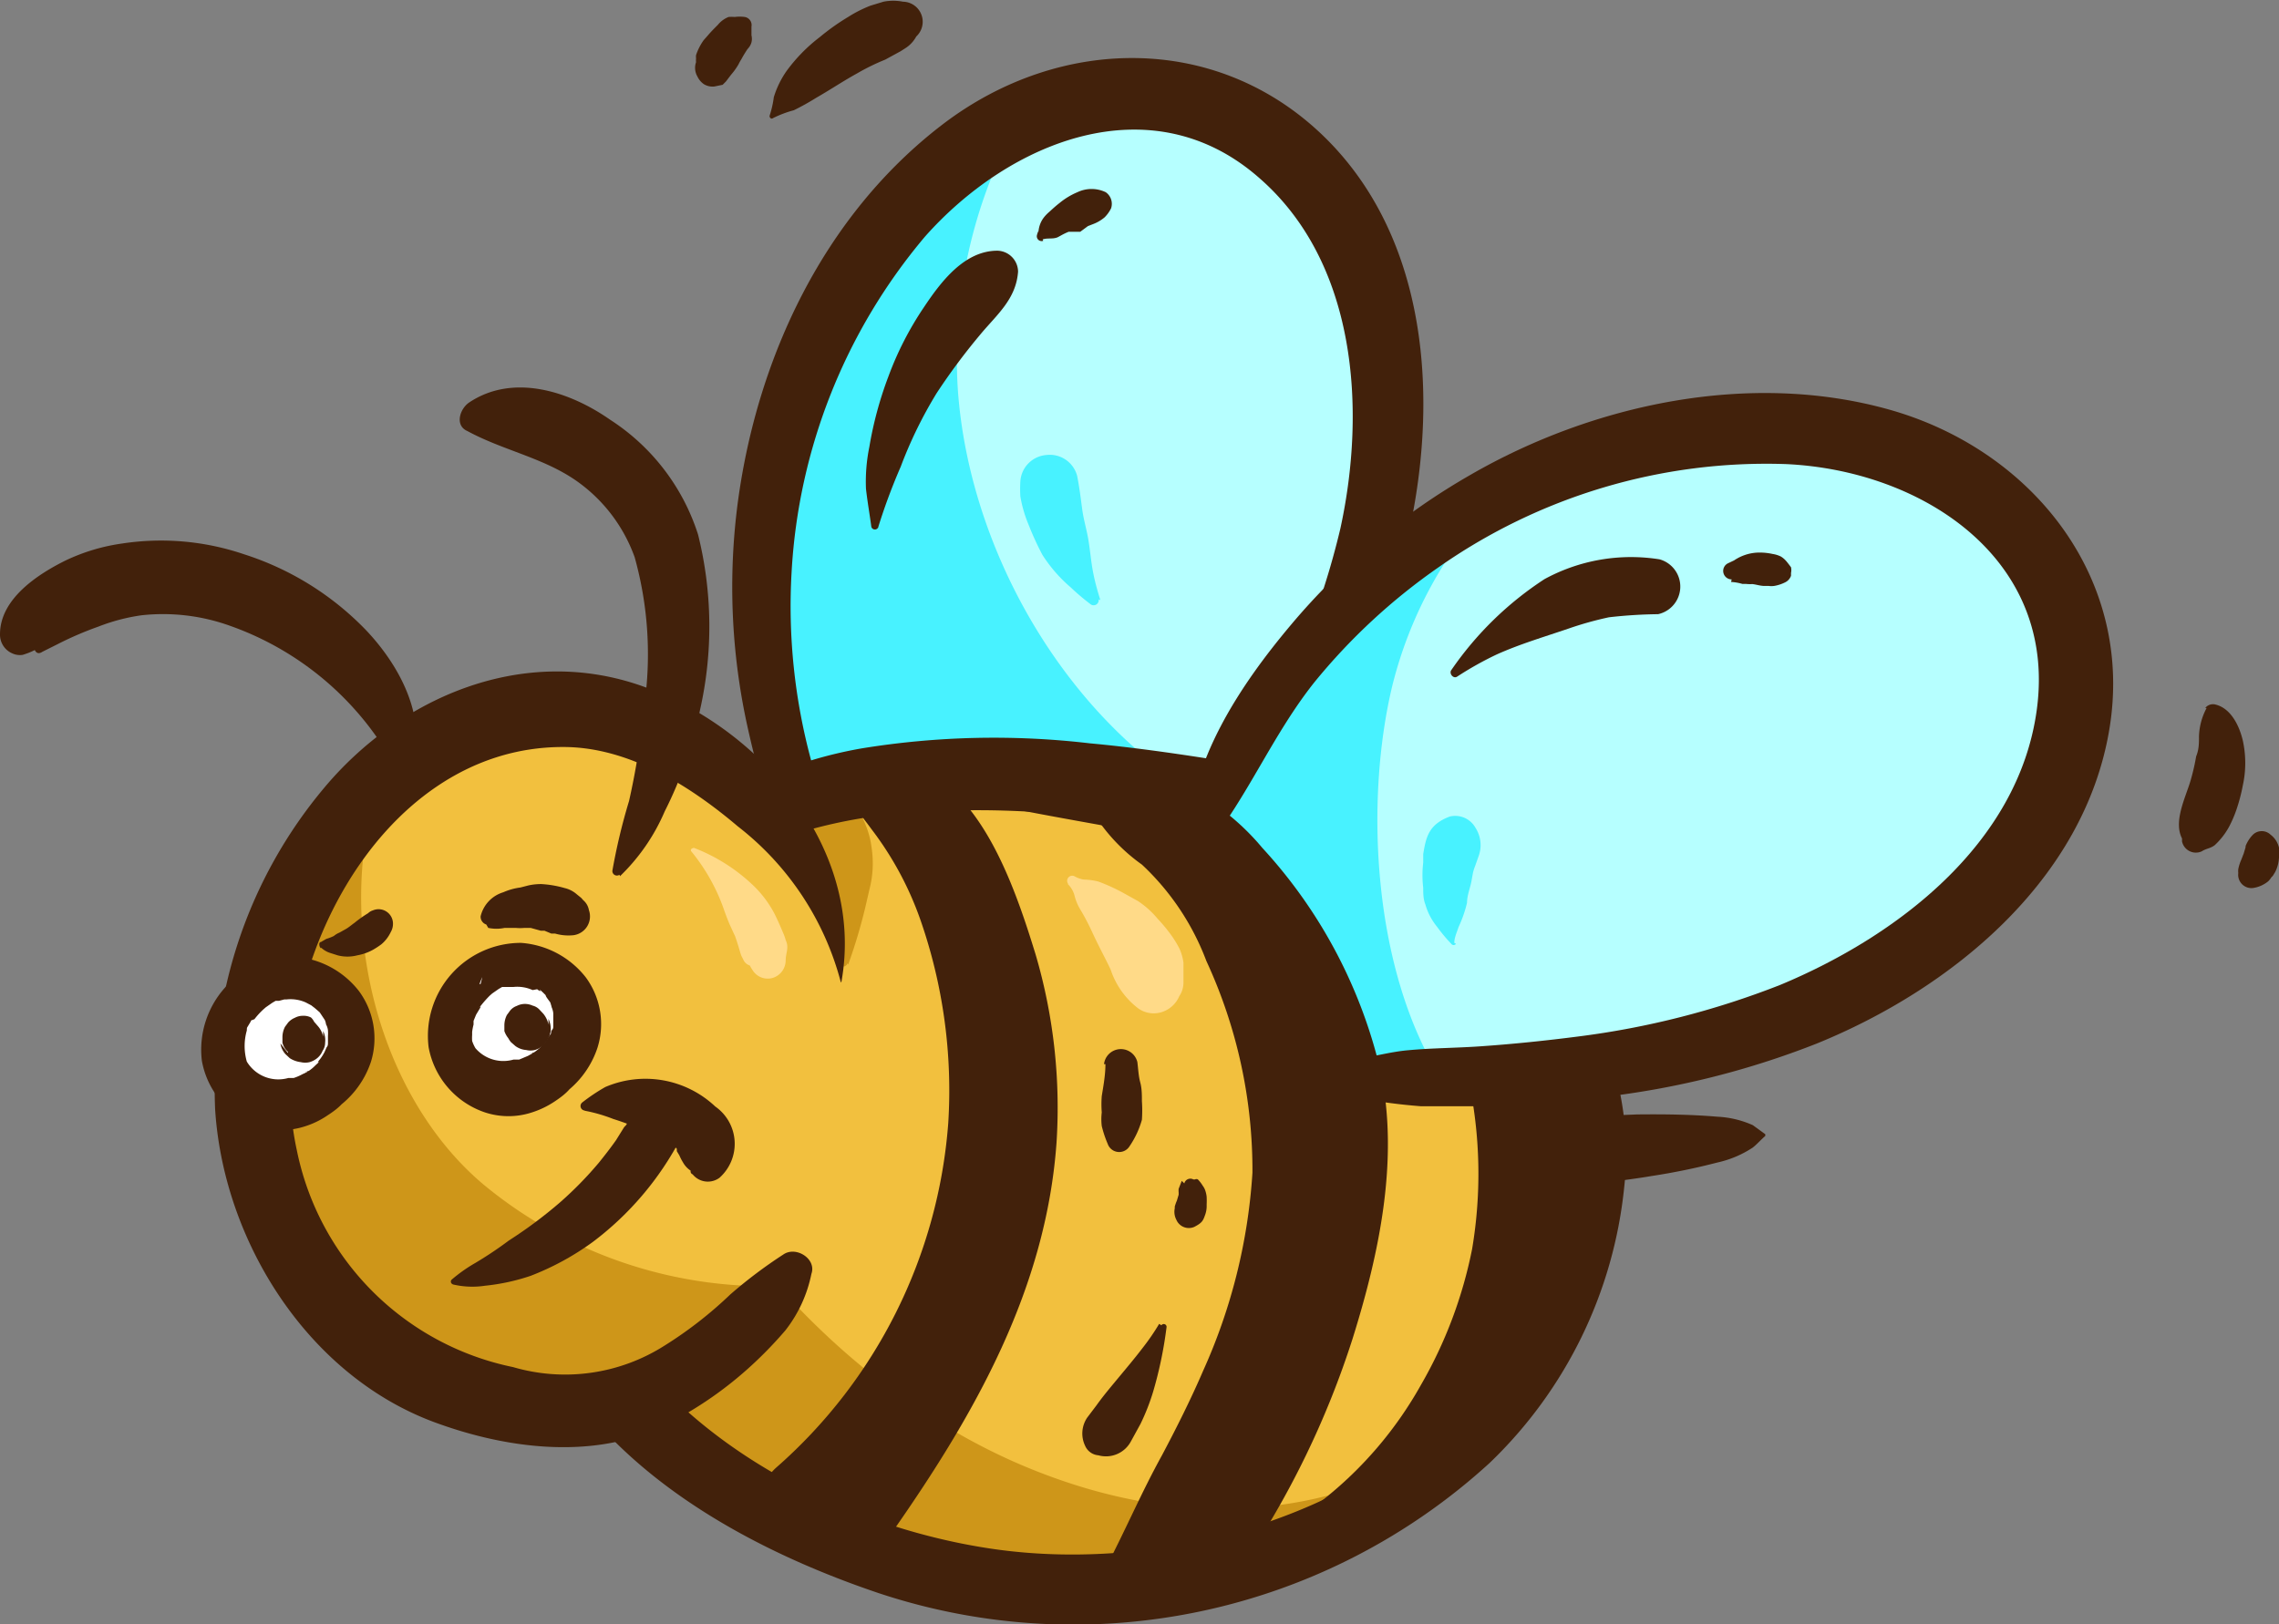 <?xml version="1.0" encoding="UTF-8"?> <svg xmlns="http://www.w3.org/2000/svg" viewBox="0 0 80.61 57.47"><rect x="0" y="0" width="80.61" height="57.47" fill="#808080" stroke="none"/> <defs> <style>.cls-1{fill:#b6ffff;}.cls-2{fill:#48f2ff;}.cls-3{fill:#42210b;}.cls-4{fill:#f2c03e;}.cls-5{fill:#ce9619;}.cls-6{fill:#ffda88;}.cls-7{fill:#fff;}</style> </defs> <g id="Слой_8" data-name="Слой 8"> <path class="cls-1" d="M49.1,14.73A25.46,25.46,0,0,1,45,27.4c-1.88,3.11-4.5,6.9-8.41,7.43-6.29.86-8.72-5.51-9.44-10.62A21.52,21.52,0,0,1,30.61,9.06a14.74,14.74,0,0,1,4.85-4.58,9.16,9.16,0,0,1,6.49-1,9,9,0,0,1,5.5,4.34A13.61,13.61,0,0,1,49.1,14.73Z"></path> <path class="cls-2" d="M33.88,13.79a17.34,17.34,0,0,1,2.19-9.61c-.2.1-.41.19-.61.3a14.74,14.74,0,0,0-4.85,4.58,21.52,21.52,0,0,0-3.46,15.15c.72,5.11,3.15,11.48,9.44,10.62,3.26-.44,5.63-3.16,7.42-5.86C38.26,26.45,34.31,19.91,33.88,13.79Z"></path> <path class="cls-3" d="M30.84,33c-.47-2.08-1.59-4-2.14-6.06A20.88,20.88,0,0,1,28,20.23,20.13,20.13,0,0,1,32.71,8.38c3-3.39,8-5.42,11.8-2.11,3.48,3,3.82,8.21,2.9,12.43a27.82,27.82,0,0,1-3.31,8.06c-.73,1.24-1.51,2.45-2.33,3.63s-1.27,2-1.9,3.11c-.42.71.62,1.17,1.12.7a21,21,0,0,0,2.66-2.91c.83-1.11,1.63-2.24,2.35-3.41a31.16,31.16,0,0,0,3.41-7.39C50.92,15.43,50.92,9,47,5c-3.78-3.85-9.48-3.8-13.67-.59s-6.54,8.23-7.23,13.34a22.92,22.92,0,0,0,.33,7.92c.58,2.63,1.57,6,3.86,7.63.22.15.65,0,.58-.31Z"></path> <path class="cls-4" d="M35.37,27.78a39.28,39.28,0,0,0-4.06,0,20.94,20.94,0,0,0-7.77,2c-2.08,1-3,3.11-3.83,5.22-1.74,4.28-1.79,9,1,12.88a20.23,20.23,0,0,0,8.54,6.38,23.54,23.54,0,0,0,4.84,1.55,21.35,21.35,0,0,0,16.37-3.73,16.14,16.14,0,0,0,3.64-3.83c1.89-3,3-7.72,1.65-11.06C52.81,30.2,42.21,28,35.37,27.78Z"></path> <path class="cls-5" d="M30,34.13a19.08,19.08,0,0,0,.6-2l.15-.65A3.68,3.68,0,0,0,30.83,30a3.12,3.12,0,0,0-.18-.73c-.07-.18-.15-.37-.24-.55l-.11-.22a2.29,2.29,0,0,0-.46-.6,1.65,1.65,0,0,0-1.22-.42,1.68,1.68,0,0,0-1,.43,1.72,1.72,0,0,0-.32,2.22,4.28,4.28,0,0,0,.63.72c.2.21.41.43.63.63a2.28,2.28,0,0,1,.61.74,8.06,8.06,0,0,1,.47,1.86.18.18,0,0,0,.34,0Z"></path> <path class="cls-5" d="M51.71,50.76c-4.8,3.22-10.2,3.33-15.47,1.12C28.65,48.7,22,40.38,21.3,31.86a16.84,16.84,0,0,0-1.59,3.21c-1.74,4.28-1.79,9,1,12.88a20.23,20.23,0,0,0,8.54,6.38,23.54,23.54,0,0,0,4.84,1.55,21.35,21.35,0,0,0,16.37-3.73,21.09,21.09,0,0,0,2.26-2.07Z"></path> <path class="cls-3" d="M35.39,27.61a16.94,16.94,0,0,0-11.91,1.94,13,13,0,0,0-6.06,9.93A14.66,14.66,0,0,0,20.74,49.9c2.58,3.14,6.55,5.19,10.35,6.47a21.82,21.82,0,0,0,21.6-4.61A15.71,15.71,0,0,0,57.45,42a10.75,10.75,0,0,0-3-8.71,20.32,20.32,0,0,0-8.86-5,25.31,25.31,0,0,0-10.39-1.17.7.7,0,0,0-.09,1.35C40.41,29.58,45.9,30,50.55,33a9.82,9.82,0,0,1,4.52,5.95,12.51,12.51,0,0,1-2.15,9.12c-3.73,5.41-11.49,7.63-17.75,6.74-7-1-14.66-5.76-15.4-13.31a11.78,11.78,0,0,1,3.8-9.76,13.26,13.26,0,0,1,5.73-3,56.64,56.64,0,0,1,6.09-.78A.17.17,0,0,0,35.39,27.61Z"></path> <path class="cls-3" d="M20.61,35.19a13.45,13.45,0,0,1,4.78-4.58,17.56,17.56,0,0,1,6.73-1.85,32.11,32.11,0,0,1,6.79.2c2.33.28,5.19,1.19,7.49.5a.83.83,0,0,0,.25-1.5,9.94,9.94,0,0,0-3.85-1.11c-1.42-.22-2.83-.42-4.25-.55a29.15,29.15,0,0,0-8.08.18,15.18,15.18,0,0,0-6.74,3A10.22,10.22,0,0,0,20,34.9c-.06.32.39.57.6.29Z"></path> <path class="cls-3" d="M49.65,31.73c.58,2.21,1.82,4.19,2.29,6.46a16,16,0,0,1,.13,6A15.72,15.72,0,0,1,50.26,49a13.72,13.72,0,0,1-3.47,4.07,14.2,14.2,0,0,0-2.06,1.82.53.53,0,0,0,.39.89c2.51-.1,4.73-2.29,6.22-4.14a15.32,15.32,0,0,0,3-6.3,17.09,17.09,0,0,0,0-7.26c-.53-2.49-1.58-5.55-3.68-7.14a.72.72,0,0,0-1.08.75Z"></path> <path class="cls-3" d="M53,34.73a6.12,6.12,0,0,0,.35,1.74c.17.61.33,1.22.45,1.84a16.94,16.94,0,0,1,.36,3.76,7.49,7.49,0,0,1-1,3.22c-.19.38-.36.77-.55,1.15A4.43,4.43,0,0,0,52.29,48c0,.41.46.61.77.45,2.41-1.21,3.45-4.47,3.27-7a16.89,16.89,0,0,0-.63-3.59c-.35-1.15-1-2.86-2.18-3.37a.34.34,0,0,0-.48.29Z"></path> <path class="cls-3" d="M62.44,40.13,62,39.81a3.47,3.47,0,0,0-1.26-.3c-.94-.08-1.88-.09-2.83-.08l-1.54.06c-.82,0-1.88,0-2.32.83a1.17,1.17,0,0,0,.42,1.57c.58.39,1.35.1,2,0s1.3-.17,1.94-.28a23.1,23.1,0,0,0,2.34-.48A3.73,3.73,0,0,0,62,40.6c.15-.12.29-.28.44-.41a0,0,0,0,0,0-.06Z"></path> <path class="cls-1" d="M72.7,27.73a9,9,0,0,0,0-7A9.12,9.12,0,0,0,68,16.23a14.6,14.6,0,0,0-6.58-1A21.47,21.47,0,0,0,47.3,21.78c-2.31,2.37-4.57,5.6-4.72,8.79a5.92,5.92,0,0,1,2.64,1.94,10.66,10.66,0,0,1,2.38,5c2.56.86,5.59.65,8.13.34a25.26,25.26,0,0,0,12.52-4.54A13.52,13.52,0,0,0,72.7,27.73Z"></path> <path class="cls-2" d="M49.24,24.29a14.8,14.8,0,0,1,3.69-6.71,22.13,22.13,0,0,0-5.63,4.2c-2.31,2.37-4.57,5.6-4.72,8.79a5.92,5.92,0,0,1,2.64,1.94,10.7,10.7,0,0,1,2.38,5,12.7,12.7,0,0,0,3.33.58C48.54,34.22,48.28,28.32,49.24,24.29Z"></path> <path class="cls-3" d="M42.67,30c1.46-1.8,2.34-4,3.82-5.86a21.37,21.37,0,0,1,4.38-4.06,20.19,20.19,0,0,1,12.3-3.66c4.82.22,9.61,3.35,8.87,8.71-.65,4.73-4.94,8-9.08,9.72a29.69,29.69,0,0,1-7.12,1.82c-1.16.15-2.32.27-3.48.35-.86.06-1.72.06-2.57.14-.66.06-1.28.25-1.94.32a.67.67,0,0,0-.05,1.32,20.49,20.49,0,0,0,2.46.34c.64,0,1.28,0,1.93,0a41.42,41.42,0,0,0,4.45-.32,30,30,0,0,0,7.6-1.89C69,35,73.72,31.16,74.61,25.8s-2.75-9.91-7.83-11.32c-4.9-1.36-10.41-.19-14.75,2.31a23.62,23.62,0,0,0-6.37,5.32C43.91,24.19,42,27,42.05,29.85a.35.35,0,0,0,.62.18Z"></path> <path class="cls-4" d="M29.75,34.74c0-3.66-2.76-6.86-6-8.58a8.08,8.08,0,0,0-3.22-1c-6.15-.42-10.26,5.13-11.34,10.66A11.85,11.85,0,0,0,11.67,46a9.91,9.91,0,0,0,3.69,2.89,13.72,13.72,0,0,0,2.52.73,10.36,10.36,0,0,0,4,.22c2.69-.53,4.66-2.78,6.4-4.89"></path> <path class="cls-5" d="M17.09,41.9c-3.66-3.09-5.19-9-3.82-13.81A15.19,15.19,0,0,0,9.19,36a11.84,11.84,0,0,0,2.48,10.21,9.91,9.91,0,0,0,3.69,2.89,13.72,13.72,0,0,0,2.52.73,10.17,10.17,0,0,0,4,.22c2.56-.5,4.45-2.55,6.13-4.57A15.67,15.67,0,0,1,17.09,41.9Z"></path> <path class="cls-3" d="M29.76,34.75c.85-4.7-2.85-9-7.06-10.48s-8.55.4-11.23,3.6A16.56,16.56,0,0,0,7.61,39.26c.3,4.65,3.26,9.38,7.73,11.05,2.5.93,5.51,1.34,8,.2a13.31,13.31,0,0,0,3.11-2.08,14.23,14.23,0,0,0,1.33-1.36,4.76,4.76,0,0,0,.92-2c.19-.53-.55-1-1-.68a16.65,16.65,0,0,0-1.87,1.41,14.33,14.33,0,0,1-2.31,1.8,6.55,6.55,0,0,1-5.37.77A9.82,9.82,0,0,1,10.5,40.7c-1.28-5.84,2.72-14.29,9.43-14.27,2.3,0,4.46,1.36,6.17,2.81a10.26,10.26,0,0,1,3.64,5.51Z"></path> <path class="cls-3" d="M21.93,31a7,7,0,0,0,1.58-2.29,14.3,14.3,0,0,0,1.25-3.59,13.43,13.43,0,0,0-.07-6.21,7.57,7.57,0,0,0-3.11-4.06c-1.43-1-3.43-1.66-5-.6-.33.24-.49.81-.05,1,1.25.68,2.67.94,3.84,1.75a5.61,5.61,0,0,1,2.08,2.72,12.78,12.78,0,0,1,.33,5.3,26.67,26.67,0,0,1-.53,3.32,21.11,21.11,0,0,0-.59,2.47.16.16,0,0,0,.25.14Z"></path> <path class="cls-3" d="M14.56,27.23c.58-1.77-.37-3.61-1.59-4.91a10.37,10.37,0,0,0-4.34-2.71,9.13,9.13,0,0,0-4.31-.38,6.84,6.84,0,0,0-2,.6C1.33,20.32,0,21.19,0,22.44a.72.72,0,0,0,.44.68.64.64,0,0,0,.36.05A2.58,2.58,0,0,0,1.23,23q.09.18.27.06l.56-.28a11.9,11.9,0,0,1,1.42-.61A6.8,6.8,0,0,1,5,21.77a7,7,0,0,1,3.16.38,10.7,10.7,0,0,1,5.88,5.1.27.27,0,0,0,.5,0Z"></path> <path class="cls-3" d="M17.27,32.83a1.42,1.42,0,0,0,.58,0l.32,0s.19,0,.07,0a1.62,1.62,0,0,0,.31,0c.13,0-.11,0,.05,0l.17,0,.36.1.13,0c-.2,0,0,0,0,0l.24.1c-.08,0-.06,0,0,0l.13,0a1.72,1.72,0,0,0,.64.06.67.67,0,0,0,.56-.89.59.59,0,0,0-.2-.35l-.07-.08-.16-.13a1,1,0,0,0-.43-.22,3.71,3.71,0,0,0-.81-.14,2,2,0,0,0-.48.05l-.27.07h0a2.22,2.22,0,0,0-.61.17,1.17,1.17,0,0,0-.8.85.29.29,0,0,0,.2.29Z"></path> <path class="cls-3" d="M11.36,33.53a.84.84,0,0,0,.33.19l.25.08a1.38,1.38,0,0,0,.7,0,1.78,1.78,0,0,0,.56-.2,2.9,2.9,0,0,0,.29-.19,1.27,1.27,0,0,0,.33-.43.58.58,0,0,0,.08-.3.51.51,0,0,0-.71-.47.42.42,0,0,0-.17.1c.06,0,.06-.05,0,0a4.14,4.14,0,0,0-.48.34c-.1.07-.19.15-.29.21l-.16.09L12,33a.7.7,0,0,0-.29.22l.15-.13a1.79,1.79,0,0,1-.32.13l-.19.11c-.08,0-.07.16,0,.22Z"></path> <path class="cls-3" d="M16,45.44a3,3,0,0,0,1.16.05,7.34,7.34,0,0,0,1.61-.35,9.58,9.58,0,0,0,2.2-1.2,10.89,10.89,0,0,0,3.11-3.67A1,1,0,0,0,23.55,39a1,1,0,0,0-1.29.57c-.16.3,0-.08-.05.09s-.09.16-.14.23l-.28.45c-.19.27-.4.54-.61.8a12.94,12.94,0,0,1-1.37,1.4A15.82,15.82,0,0,1,18,43.89a13.47,13.47,0,0,1-1.18.79,5.45,5.45,0,0,0-.85.6.1.1,0,0,0,.05.16Z"></path> <path class="cls-3" d="M20.69,39.3a5.57,5.57,0,0,1,1,.29c.32.1.63.22.94.33.14,0,.28.09.41.15-.14-.06.13.07.13.07a3.61,3.61,0,0,1,.44.22l0,0,.18.13c.19.14-.14-.16,0,0s.14.12.15.17q-.12-.18,0,0l0,.07.09.15a2,2,0,0,0,.13.25.84.84,0,0,0,.27.29.11.11,0,0,0,.07.13.69.69,0,0,0,.95.12,1.61,1.61,0,0,0-.15-2.52,3.6,3.6,0,0,0-3.89-.69,6.52,6.52,0,0,0-.82.55.16.16,0,0,0,.08.28Z"></path> <path class="cls-3" d="M30.16,27.68c-.22.61.33,1.19.66,1.65a11.6,11.6,0,0,1,1.72,3.17,18.36,18.36,0,0,1,1,7.24,18,18,0,0,1-6.09,12.19c-1.3,1.16.65,3.06,1.95,1.89A20.31,20.31,0,0,0,36.09,39.7a18.17,18.17,0,0,0-1.48-8.43A9.21,9.21,0,0,0,32.29,28c-.41-.34-1.79-1.25-2.13-.31Z"></path> <path class="cls-3" d="M31.7,28.47a14,14,0,0,0,1.23,2.81,17.08,17.08,0,0,1,1,3.1,18.52,18.52,0,0,1,.43,6.38c-.5,4.41-2.83,8.12-5.31,11.68-1.13,1.62,1.43,3.34,2.55,1.71C34.5,50,37,45.59,37.37,40.43a19.21,19.21,0,0,0-.74-6.66C36,31.72,35,28.72,33.09,27.51a.93.93,0,0,0-1.39,1Z"></path> <path class="cls-3" d="M39.39,27.94c0,1,1.19,1.71,1.86,2.33a13.87,13.87,0,0,1,2,2.47,14.68,14.68,0,0,1,2.75,7.2c.19,4.81-2.1,9.9-4.7,13.83-1.1,1.66,1.56,3.26,2.66,1.6a31.48,31.48,0,0,0,3.88-8c.94-3,1.65-6.33,1-9.44A17.57,17.57,0,0,0,44.65,30a8.52,8.52,0,0,0-3.54-2.52c-.46-.14-1.74-.33-1.72.48Z"></path> <path class="cls-3" d="M38.39,28.26a6.36,6.36,0,0,0,2,2.33A9,9,0,0,1,42.67,34a17.64,17.64,0,0,1,1.63,7.49,20.07,20.07,0,0,1-1.74,7c-.43,1-.93,2-1.46,3-.73,1.32-1.31,2.69-2,4s1.3,2.17,2.11,1.14a28.49,28.49,0,0,0,2.56-3.3,35.18,35.18,0,0,0,2-3.86,21.71,21.71,0,0,0,1.87-8.47,19.11,19.11,0,0,0-2.31-8.73c-1.18-2.3-3.65-5.15-6.49-4.88a.57.57,0,0,0-.44.79Z"></path> <path class="cls-3" d="M41,46.84a7.89,7.89,0,0,1-.56.82c-.32.42-.66.82-1,1.23s-.46.56-.67.85l-.31.41a1,1,0,0,0-.08,1,.56.56,0,0,0,.47.34A1,1,0,0,0,40,51l.34-.62a7.62,7.62,0,0,0,.45-1.15,14.39,14.39,0,0,0,.47-2.26.1.1,0,0,0-.18-.08Z"></path> <path class="cls-3" d="M41.8,41.78l-.11.28a.65.65,0,0,0,0,.13s0,0,0,.06l0,.15,0-.13-.09.3.05-.14a1.48,1.48,0,0,0-.1.27.13.13,0,0,1,0,.06.61.61,0,0,0,.06.4.48.48,0,0,0,.63.25c.27-.14.31-.21.38-.41a.9.9,0,0,0,.06-.37,2.85,2.85,0,0,0,0-.29,1,1,0,0,0-.06-.25.64.64,0,0,0-.08-.14,1.18,1.18,0,0,0-.17-.22.1.1,0,0,0-.1,0l-.06,0a.22.22,0,0,0-.32.14Z"></path> <path class="cls-3" d="M39.1,37.65c0,.38-.07.76-.13,1.13a3.77,3.77,0,0,0,0,.58,2,2,0,0,0,0,.48,3.88,3.88,0,0,0,.21.63.43.43,0,0,0,.77.09,3.23,3.23,0,0,0,.44-.94,4.77,4.77,0,0,0,0-.66c0-.22,0-.45-.06-.67s-.07-.47-.1-.71a.6.6,0,0,0-1.18.07Z"></path> <path class="cls-3" d="M31.07,18.63a20.84,20.84,0,0,1,.79-2.12,15.25,15.25,0,0,1,1.27-2.6,22.21,22.21,0,0,1,1.54-2.07c.58-.7,1.27-1.25,1.34-2.23a.75.75,0,0,0-.73-.74c-1.17,0-2,1.1-2.6,2a11.43,11.43,0,0,0-1.26,2.46,13.16,13.16,0,0,0-.67,2.48,6.13,6.13,0,0,0-.12,1.48c.05.45.13.9.19,1.35a.13.13,0,0,0,.25,0Z"></path> <path class="cls-3" d="M36.88,8.47c.18-.06.37,0,.54-.08l.11-.06a2.24,2.24,0,0,1,.27-.13c-.12,0,0,0,0,0l.12,0,.1,0,.06,0s.06,0,0,0,0,0,0,0h0l.13,0L38.48,8l.18-.07a1.38,1.38,0,0,0,.41-.24,1.18,1.18,0,0,0,.23-.32.5.5,0,0,0-.19-.57,1.16,1.16,0,0,0-1,0,2.52,2.52,0,0,0-.63.38c-.13.1-.25.21-.37.32a1.34,1.34,0,0,0-.2.21.94.94,0,0,0-.18.57l0-.11a.78.78,0,0,0-.05.14.17.17,0,0,0,.22.21Z"></path> <path class="cls-3" d="M51.54,23.94a11.79,11.79,0,0,1,1.39-.78c.82-.37,1.7-.63,2.55-.92a12.16,12.16,0,0,1,1.43-.4,16.93,16.93,0,0,1,1.74-.11,1,1,0,0,0,.05-1.94,6.4,6.4,0,0,0-4.07.7,11.82,11.82,0,0,0-3.29,3.21c-.1.12.06.33.2.24Z"></path> <path class="cls-3" d="M61.23,20.59a1.76,1.76,0,0,1,.4.07l.13,0a1.26,1.26,0,0,0,.28,0h-.15c.17,0,.32.06.48.07l.18,0a.74.74,0,0,0,.21,0,1.38,1.38,0,0,0,.39-.13.41.41,0,0,0,.2-.23l0-.1a.48.48,0,0,0,0-.2s-.14-.19-.19-.24a.75.75,0,0,0-.17-.14,1,1,0,0,0-.29-.09,2.12,2.12,0,0,0-.44-.05,1.6,1.6,0,0,0-1.07.39l.14-.11-.21.1a.3.3,0,0,0,.13.57Z"></path> <path class="cls-3" d="M78.05,25.05a2.26,2.26,0,0,0-.27,1c0,.24,0,.47-.1.71a7.68,7.68,0,0,1-.19.83c-.2.7-.75,1.69-.14,2.31l-.17-.28,0,.15a.5.5,0,0,0,.7.35c.15-.1.31-.1.46-.22a2.54,2.54,0,0,0,.51-.66,4.23,4.23,0,0,0,.25-.58,6.17,6.17,0,0,0,.23-.87,3.71,3.71,0,0,0,0-1.59c-.12-.51-.42-1.16-1-1.28a.35.35,0,0,0-.33.13Z"></path> <path class="cls-3" d="M79.67,29.55a1.23,1.23,0,0,0-.24.38,1.18,1.18,0,0,0,0,.2l0-.16-.09.3.06-.16c-.06.13-.1.26-.16.39l.07-.15a1.47,1.47,0,0,0-.14.4.66.66,0,0,0,0,.14.47.47,0,0,0,.51.53,1.1,1.1,0,0,0,.55-.24.76.76,0,0,0,.11-.14s0,0,.05-.05l.08-.13a1.23,1.23,0,0,0,.14-.53l0,.16c0-.1,0-.2,0-.31a1.11,1.11,0,0,0,0-.19.81.81,0,0,0-.3-.46.45.45,0,0,0-.62,0Z"></path> <path class="cls-3" d="M27.34,4.18a3.89,3.89,0,0,1,.74-.28,8.78,8.78,0,0,0,.79-.44c.49-.28.95-.59,1.44-.86.31-.18.63-.34,1-.49l.55-.3L32,1.72a1.12,1.12,0,0,0,.49-.62l-.23.35.15-.16A.71.71,0,0,0,31.94.06a1.78,1.78,0,0,0-.69,0l-.46.14a4.5,4.5,0,0,0-.79.4,8,8,0,0,0-1,.71A5.83,5.83,0,0,0,27.83,2.5a3.28,3.28,0,0,0-.46.94,3.52,3.52,0,0,1-.15.66c0,.08.07.12.12.08Z"></path> <path class="cls-3" d="M26.34.6a1.37,1.37,0,0,0-.35,0,1.66,1.66,0,0,0-.22,0,.94.94,0,0,0-.38.28c-.12.12-.24.24-.35.37l-.15.17a2,2,0,0,0-.27.53.56.56,0,0,0,0,.12.65.65,0,0,0,0,.13.61.61,0,0,0,.05.51.67.67,0,0,0,.23.27.59.59,0,0,0,.37.08L25.56,3l.12-.12.09-.12.13-.17-.11.13a2.41,2.41,0,0,0,.33-.44,1.62,1.62,0,0,1,.1-.18q.13-.24.3-.48l-.09.14.1-.16-.09.14a.58.58,0,0,0,.14-.24.53.53,0,0,0,0-.25c0-.1,0-.21,0-.31A.29.29,0,0,0,26.34.6Z"></path> <path class="cls-6" d="M24.45,30.12a6.75,6.75,0,0,1,1.18,2.13c.07.19.14.38.23.57l.11.24c0,.09,0,.09,0,0a.61.61,0,0,1,.05.12c.06.17.11.34.16.51s.07.17.11.26a.37.37,0,0,0,.23.21s.06.11.09.15a.63.63,0,0,0,.72.29.65.65,0,0,0,.46-.62c0-.26.13-.45,0-.72a1.55,1.55,0,0,0-.08-.23c-.1-.24-.2-.47-.31-.69a3.88,3.88,0,0,0-.84-1.09A6.32,6.32,0,0,0,24.55,30c-.07,0-.15.06-.1.12Z"></path> <path class="cls-6" d="M37.77,31.28a.88.88,0,0,1,.24.42,1.79,1.79,0,0,0,.22.51q.23.39.42.81c.23.5.51,1,.72,1.47l-.12-.3a2.84,2.84,0,0,0,1,1.48.94.94,0,0,0,.84.14,1,1,0,0,0,.62-.56.87.87,0,0,0,.15-.47c0-.1,0-.21,0-.32s0-.27,0-.4a1.81,1.81,0,0,0-.13-.47,3,3,0,0,0-.4-.62l.19.25a5.54,5.54,0,0,0-.57-.71,3.2,3.2,0,0,0-.7-.63l-.54-.3a6.66,6.66,0,0,0-.86-.39,2.25,2.25,0,0,0-.52-.07A1,1,0,0,1,38,31a.18.18,0,0,0-.22.27Z"></path> <path class="cls-7" d="M17,34.84a2.59,2.59,0,0,0-.93,1.63,1.87,1.87,0,0,0,.22,1.27,1.85,1.85,0,0,0,.76.62c1.9.91,4.31-1.4,3-3.31a2.2,2.2,0,0,0-2.67-.79,2.37,2.37,0,0,0-.76.53,2.59,2.59,0,0,0-.83,1.88,2.12,2.12,0,0,0,1.57,1.88,2.38,2.38,0,0,0,2.36-.79"></path> <path class="cls-3" d="M17,34.81a2.52,2.52,0,0,0-.59.24,1.87,1.87,0,0,0-.59.66,2.43,2.43,0,0,0-.31,1.37,2.53,2.53,0,0,0,2,2.2,3.28,3.28,0,0,0,3.62-2.2,2.79,2.79,0,0,0-.41-2.5,3.2,3.2,0,0,0-2.29-1.22,3.29,3.29,0,0,0-3.27,3.69,3,3,0,0,0,2,2.31,2.66,2.66,0,0,0,1.65,0,3.18,3.18,0,0,0,.81-.39c.39-.26.84-.61.75-1.14a.69.69,0,0,0-.54-.59l-.36.08a.54.54,0,0,0-.41.13l-.09.06-.09.06c.13-.08,0,0,0,0l-.23.1-.1,0c.17-.06,0,0,0,0l-.24.06s-.13,0,0,0h-.34l-.09,0a1.32,1.32,0,0,1-1.18-.9c0-.08,0-.15,0,0a1.49,1.49,0,0,1,0-.21v-.11a2,2,0,0,1,.05-.26l0-.13s0,.1,0,0l.09-.22.12-.2s.09-.14,0-.07,0,0,.05-.05a3.73,3.73,0,0,1,.32-.36l.08-.07c-.09.08,0,0,0,0l.23-.16.12-.07h0l.12,0,.19,0,.09,0c-.17,0,0,0,0,0a1.32,1.32,0,0,1,.68.11L19,35s.19.15.08,0l.13.12.09.09c.1.09,0-.06,0,0s.15.22.21.33c-.09-.17,0,.05,0,.09a.83.83,0,0,1,.06.21s0-.15,0-.07a.19.19,0,0,0,0,.08c0,.07,0,.13,0,.19s0-.1,0,0,0,.14,0,.21,0,.1,0,.1,0-.16,0-.07,0,.11-.05.17,0,.11-.07.17,0,.11,0,0l0,0-.19.29s-.12.14,0,0l-.14.14a1.94,1.94,0,0,1-.27.21l-.06,0c-.08.06.15-.08.06,0l-.18.1-.31.13c-.18.06.12,0,0,0l-.2,0a1.3,1.3,0,0,1-1.47-.58,2.05,2.05,0,0,1,0-1.1,5.09,5.09,0,0,1,.18-.67,2.73,2.73,0,0,1,.19-.57s0-.06,0,0Z"></path> <path class="cls-3" d="M18.15,36.76l-.26-.32h0v.05a.89.89,0,0,0,.18.38l.16.14a.73.73,0,0,0,.38.14.65.65,0,0,0,.31,0,.76.76,0,0,0,.28-.15.89.89,0,0,0,.28-.54.84.84,0,0,0-.08-.41l0,.61a.81.81,0,0,0,0-.41.89.89,0,0,0-.18-.38l-.14-.15a.49.49,0,0,0-.24-.14.67.67,0,0,0-.28-.06.64.64,0,0,0-.28.07.53.53,0,0,0-.24.17l-.11.15a.81.81,0,0,0-.09.37l0,.2a.83.83,0,0,0,.2.32Z"></path> <path class="cls-7" d="M9,35.32A2.61,2.61,0,0,0,8.08,37a1.65,1.65,0,0,0,1,1.89c1.91.9,4.32-1.4,3-3.32a2.24,2.24,0,0,0-2.68-.79,2.65,2.65,0,0,0-.75.54,2.58,2.58,0,0,0-.83,1.88A2.12,2.12,0,0,0,9.41,39a2.38,2.38,0,0,0,2.36-.79"></path> <path class="cls-3" d="M9,35.3a2.52,2.52,0,0,0-.59.24,2,2,0,0,0-.6.66,2.61,2.61,0,0,0-.31,1.37,2.53,2.53,0,0,0,2,2.2,3.28,3.28,0,0,0,3.62-2.2,2.82,2.82,0,0,0-.42-2.5,3.16,3.16,0,0,0-2.29-1.22,3.29,3.29,0,0,0-3.27,3.68,3,3,0,0,0,2,2.32,2.66,2.66,0,0,0,1.65,0,3,3,0,0,0,.8-.39c.4-.26.85-.61.75-1.14a.67.67,0,0,0-.53-.59l-.36.08a.57.57,0,0,0-.41.12L11,38l-.09.06c.13-.08,0,0,0,0l-.23.11-.1,0c.17-.06,0,0,0,0a1.55,1.55,0,0,1-.23.06s-.13,0,0,0,0,0-.06,0H9.9l-.09,0a1.36,1.36,0,0,1-1.19-.9c0-.08,0-.15,0,0a1.49,1.49,0,0,1,0-.21V37a2,2,0,0,1,0-.26.93.93,0,0,0,0-.13s0,.1,0,0a2.14,2.14,0,0,1,.1-.22l.12-.2s.09-.14,0-.07L9,36.06a2.6,2.6,0,0,1,.32-.35l.08-.07c-.09.08,0,0,0,0l.23-.16.12-.07s.12,0,0,0l.12,0,.19-.05h.08c-.17,0,0,0,0,0a1.32,1.32,0,0,1,.68.11l.19.1s.19.15.07.05l.14.12.09.08c.1.1,0,0,0,0l.22.33c-.1-.17,0,0,0,.09a.58.58,0,0,1,.07.21s0-.15,0-.07,0,.06,0,.08a1.23,1.23,0,0,1,0,.19c0,.19,0-.1,0,0s0,.14,0,.21l0,.1s0-.16,0-.08,0,.12-.05.18l-.07.16s0,.12,0,0,0,0,0,0a1.67,1.67,0,0,1-.18.28s-.12.14,0,.06l-.14.13a1.44,1.44,0,0,1-.27.22l-.06,0c-.08.07.15-.08.06,0a1.51,1.51,0,0,1-.18.09,1.83,1.83,0,0,1-.32.14c-.17.06.13,0,0,0l-.19,0a1.3,1.3,0,0,1-1.47-.58,2,2,0,0,1,0-1.1c0-.21.11-.47.17-.67a3.49,3.49,0,0,1,.2-.57s0-.06,0,0Z"></path> <path class="cls-3" d="M10.18,37.25l-.26-.33h0v0a.71.71,0,0,0,.18.38l.15.14a.92.92,0,0,0,.39.14.67.67,0,0,0,.31,0,.76.76,0,0,0,.28-.15.64.64,0,0,0,.18-.25.5.5,0,0,0,.09-.29.73.73,0,0,0-.07-.41l0,.61a.81.81,0,0,0,0-.41.81.81,0,0,0-.19-.38l-.13-.15A.49.49,0,0,0,11,36a.55.55,0,0,0-.28-.06.59.59,0,0,0-.29.07.66.66,0,0,0-.24.17l-.11.15a.81.81,0,0,0-.09.37l0,.19a.63.63,0,0,0,.2.33Z"></path> <path class="cls-2" d="M38.92,21.23c-.1-.32-.19-.63-.26-1s-.1-.74-.16-1.11-.17-.72-.22-1.09-.1-.79-.18-1.19A1,1,0,0,0,37,16.1a1,1,0,0,0-.91.94,4.41,4.41,0,0,0,0,.52,4.56,4.56,0,0,0,.29,1,10.34,10.34,0,0,0,.49,1.07,5.16,5.16,0,0,0,1,1.15,8.29,8.29,0,0,0,.72.61.18.18,0,0,0,.27-.18Z"></path> <path class="cls-2" d="M51.44,33.36c0-.19.09-.37.15-.56a4.38,4.38,0,0,0,.3-.86c0-.25.1-.49.15-.73l.06-.33a1.83,1.83,0,0,1,.08-.25l.12-.34a1.13,1.13,0,0,0-.11-1,.82.82,0,0,0-.91-.4c-.75.28-.84.73-.94,1.33,0,.1,0,.2,0,.3a3.8,3.8,0,0,0,0,.89c0,.2,0,.4.08.6a2.17,2.17,0,0,0,.41.78,5.68,5.68,0,0,0,.5.6.1.1,0,0,0,.17,0Z"></path> </g> </svg> 